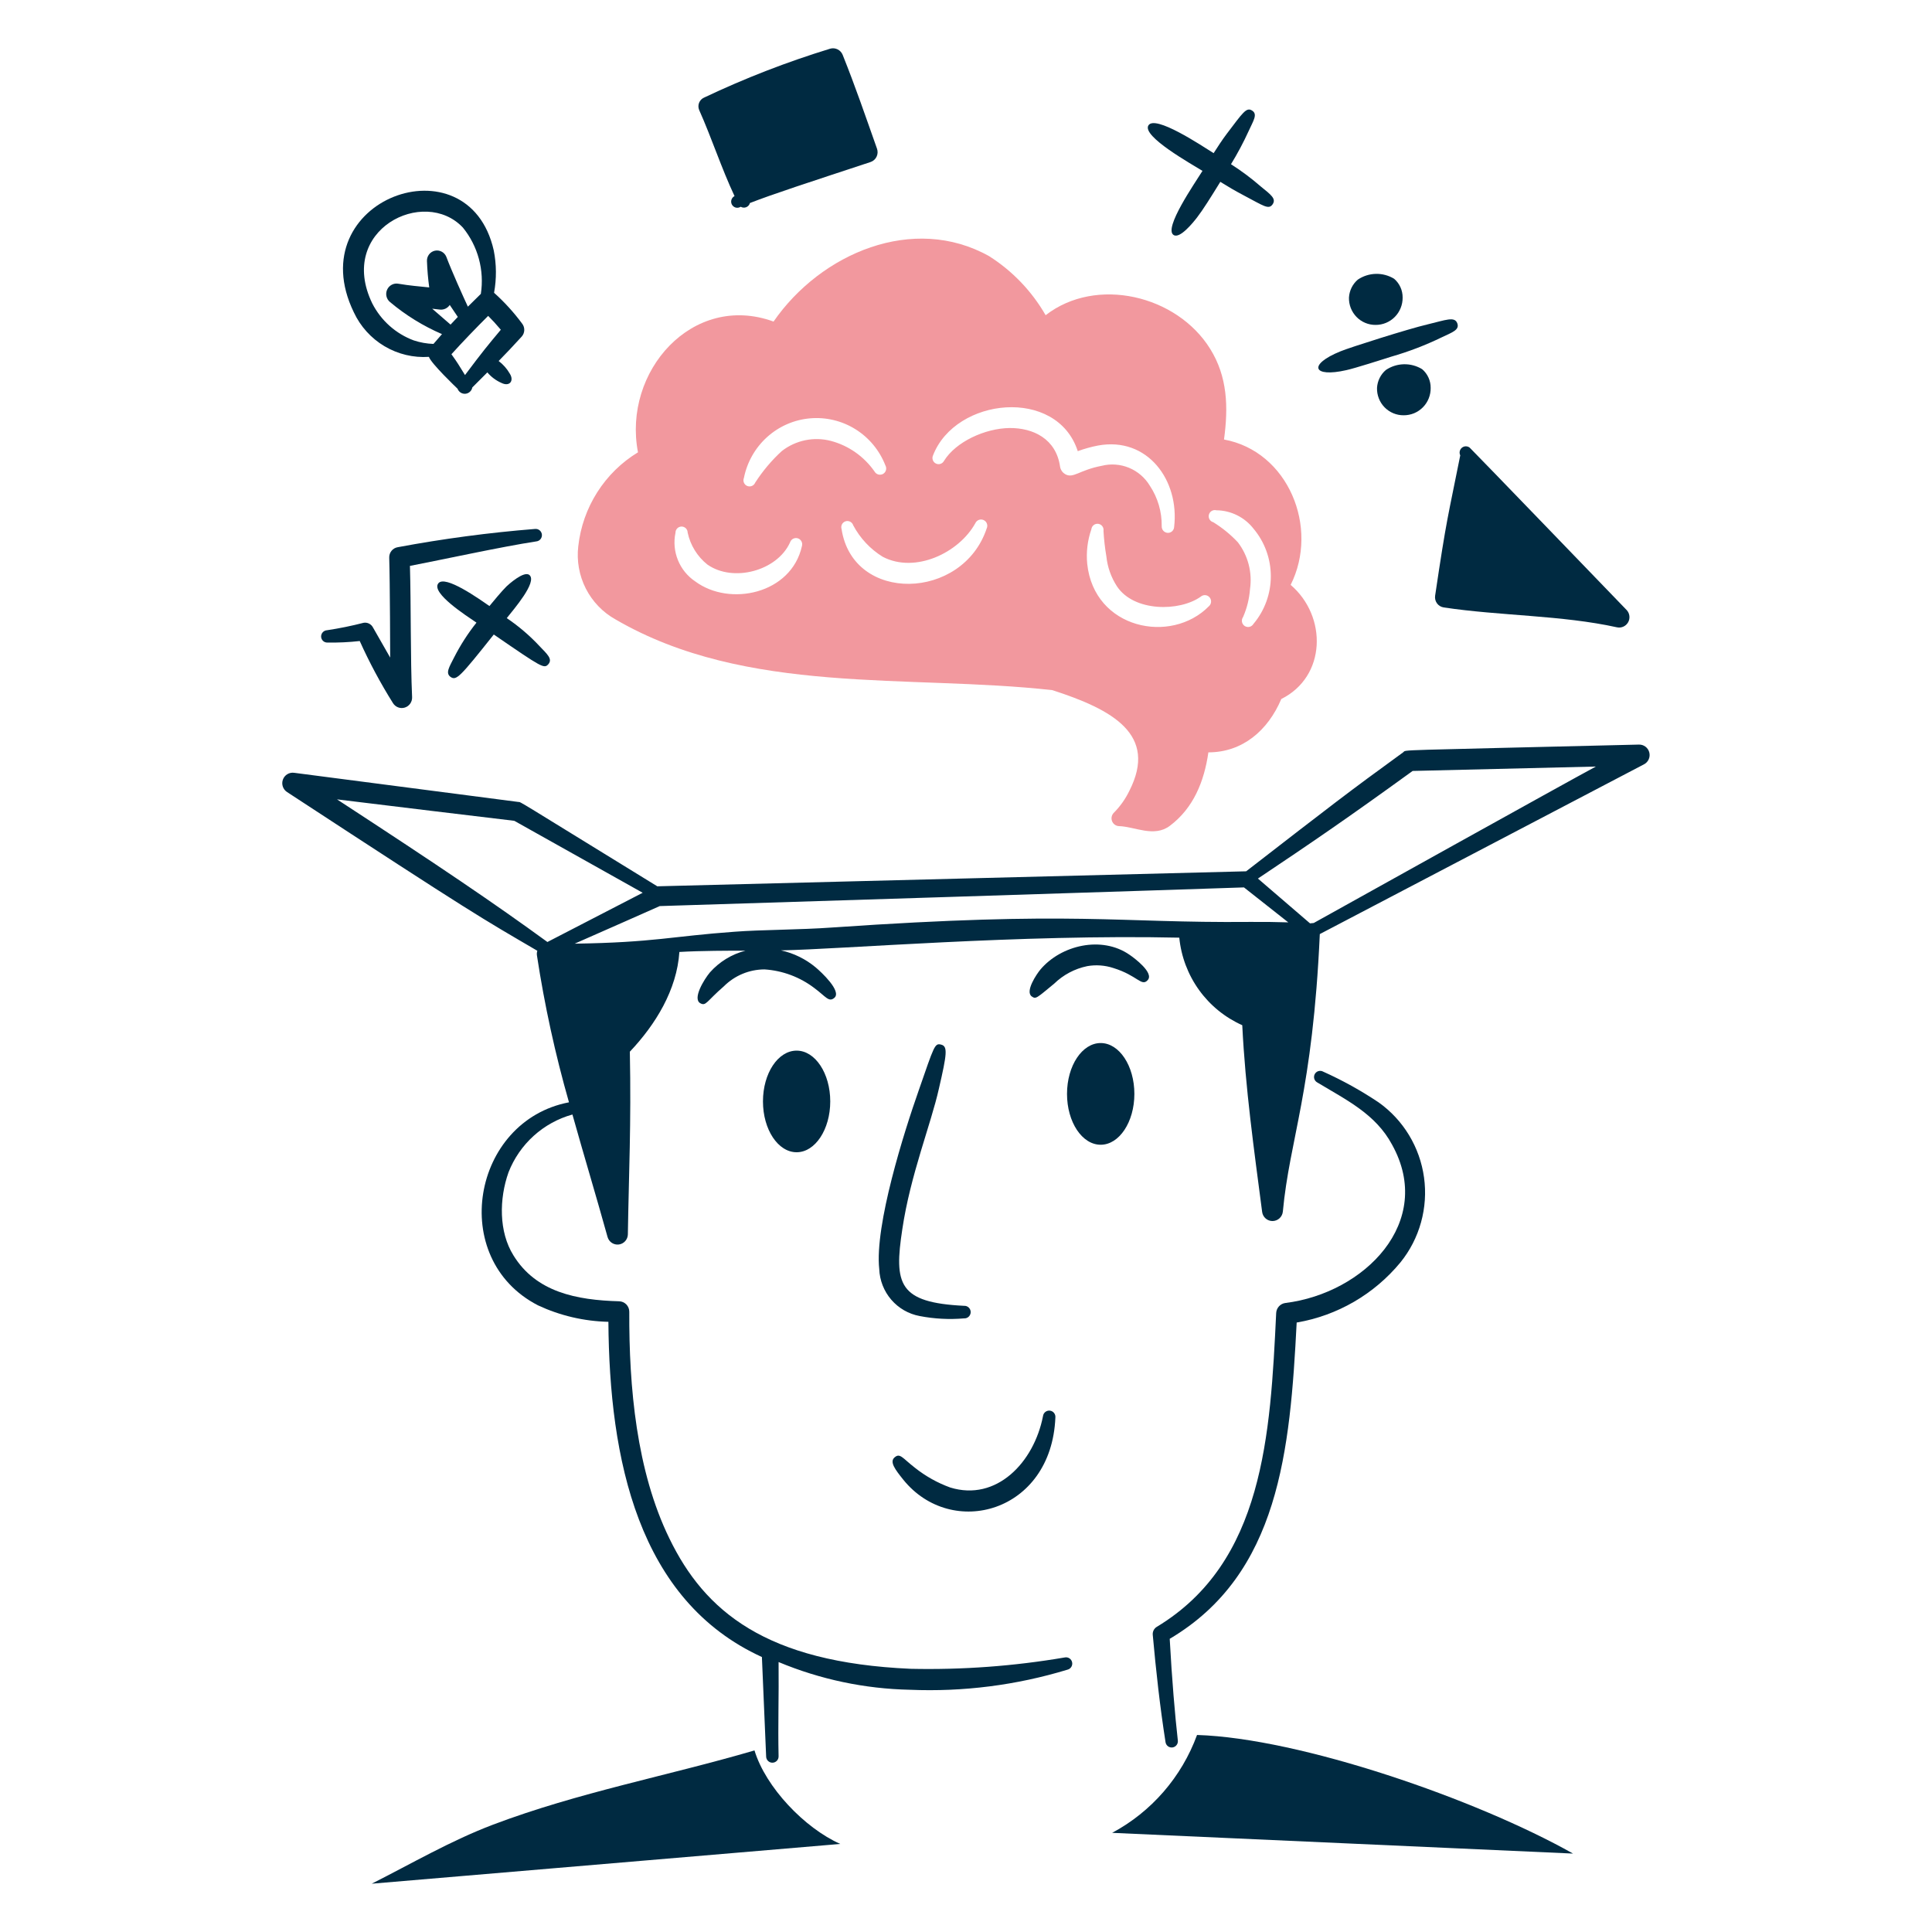 <?xml version="1.0" encoding="UTF-8"?> <svg xmlns="http://www.w3.org/2000/svg" width="147" height="147" viewBox="0 0 147 147" fill="none"><path d="M69.907 82.952C68.796 86.107 66.538 93.225 66.899 96.559C66.932 97.418 67.254 98.24 67.813 98.89C68.372 99.539 69.134 99.978 69.974 100.133C71.087 100.349 72.225 100.409 73.355 100.311C73.419 100.315 73.484 100.305 73.544 100.283C73.605 100.26 73.66 100.226 73.707 100.181C73.754 100.136 73.792 100.083 73.817 100.023C73.843 99.963 73.856 99.899 73.856 99.834C73.856 99.769 73.843 99.704 73.817 99.644C73.792 99.585 73.754 99.531 73.707 99.486C73.66 99.441 73.605 99.407 73.544 99.384C73.484 99.362 73.419 99.352 73.355 99.356C68.371 99.11 68.009 97.728 68.656 93.518C69.266 89.402 70.834 85.541 71.438 82.832C72.054 80.172 72.12 79.611 71.607 79.481C71.113 79.356 71.086 79.564 69.907 82.952Z" fill="#002A41"></path><path d="M68.729 112.586C72.41 117.148 80.001 115.097 80.3 107.864C80.315 107.739 80.28 107.612 80.203 107.512C80.126 107.412 80.012 107.348 79.887 107.332C79.762 107.317 79.637 107.352 79.537 107.43C79.439 107.508 79.374 107.622 79.359 107.748C78.669 111.282 75.813 114.262 72.3 113.18C71.331 112.828 70.424 112.321 69.616 111.679C68.667 110.944 68.485 110.54 68.083 110.875C67.645 111.218 68.124 111.829 68.729 112.586Z" fill="#002A41"></path><path d="M80.207 74.845C80.904 74.168 81.778 73.705 82.727 73.51C83.388 73.394 84.068 73.443 84.706 73.652C86.562 74.225 86.849 75.091 87.319 74.581C87.841 74.031 86.297 72.885 85.944 72.647C83.827 71.173 80.72 71.912 79.155 73.777C78.879 74.11 77.969 75.446 78.507 75.819C78.822 76.039 78.865 75.948 80.207 74.845Z" fill="#002A41"></path><path d="M60.612 79.939C62.027 79.939 63.171 81.672 63.171 83.802C63.171 85.933 62.027 87.671 60.612 87.671C59.197 87.671 58.052 85.942 58.052 83.802C58.052 81.663 59.196 79.939 60.612 79.939Z" fill="#002A41"></path><path d="M83.747 79.362C85.162 79.362 86.311 81.095 86.311 83.231C86.311 85.367 85.162 87.1 83.747 87.1C82.331 87.1 81.186 85.371 81.186 83.231C81.186 81.092 82.333 79.362 83.747 79.362Z" fill="#002A41"></path><path d="M89 124.693C89.17 127.809 89.4 130.485 89.617 132.421C89.625 132.483 89.621 132.546 89.606 132.606C89.59 132.667 89.562 132.724 89.525 132.773C89.487 132.823 89.441 132.865 89.387 132.896C89.334 132.928 89.274 132.949 89.213 132.957C89.151 132.966 89.089 132.962 89.029 132.946C88.969 132.93 88.913 132.903 88.863 132.865C88.814 132.827 88.772 132.78 88.741 132.726C88.71 132.672 88.689 132.612 88.681 132.551C88.261 129.883 87.951 127.081 87.709 124.38C87.7 124.26 87.724 124.14 87.78 124.033C87.835 123.926 87.92 123.837 88.024 123.777C96.154 118.869 96.657 109.183 97.101 99.896C97.112 99.708 97.188 99.53 97.315 99.392C97.442 99.254 97.613 99.166 97.798 99.141C103.803 98.397 109.196 92.985 105.917 87.093C104.676 84.779 102.496 83.723 100.223 82.358C100.17 82.328 100.122 82.289 100.084 82.241C100.045 82.193 100.017 82.138 99.999 82.079C99.982 82.02 99.976 81.959 99.983 81.897C99.99 81.836 100.008 81.777 100.037 81.723C100.097 81.614 100.197 81.532 100.316 81.497C100.435 81.462 100.563 81.476 100.672 81.536C102.137 82.194 103.545 82.974 104.882 83.868C105.819 84.531 106.61 85.381 107.207 86.366C107.804 87.35 108.193 88.447 108.35 89.589C108.508 90.731 108.43 91.894 108.122 93.004C107.815 94.115 107.283 95.15 106.561 96.045C104.557 98.476 101.753 100.102 98.66 100.628C98.16 110.374 97.338 119.757 89 124.693Z" fill="#002A41"></path><path d="M29.688 50.034C29.688 49.96 29.674 44.33 29.615 42.435C29.608 42.246 29.669 42.06 29.787 41.913C29.905 41.766 30.073 41.667 30.259 41.636C33.715 40.99 37.203 40.526 40.707 40.246C40.769 40.239 40.832 40.245 40.892 40.262C40.952 40.28 41.008 40.309 41.057 40.349C41.105 40.388 41.146 40.437 41.176 40.492C41.206 40.547 41.224 40.608 41.231 40.67C41.237 40.733 41.231 40.796 41.213 40.856C41.195 40.917 41.166 40.973 41.126 41.022C41.087 41.07 41.038 41.111 40.983 41.14C40.927 41.17 40.867 41.188 40.805 41.194C38.183 41.592 33.598 42.596 31.191 43.056C31.278 46.093 31.224 50.102 31.355 53.045C31.363 53.22 31.312 53.393 31.212 53.536C31.111 53.68 30.967 53.785 30.8 53.837C30.634 53.889 30.455 53.883 30.292 53.822C30.129 53.76 29.991 53.645 29.899 53.496C28.95 51.982 28.105 50.404 27.371 48.774C26.558 48.865 25.739 48.904 24.921 48.89C24.799 48.896 24.678 48.854 24.587 48.771C24.495 48.688 24.44 48.573 24.433 48.449C24.428 48.324 24.472 48.201 24.556 48.108C24.64 48.016 24.757 47.96 24.881 47.953C25.819 47.812 26.749 47.623 27.668 47.386C27.809 47.362 27.955 47.384 28.083 47.45C28.212 47.515 28.316 47.619 28.382 47.748C28.433 47.843 29.631 49.935 29.688 50.034Z" fill="#002A41"></path><path d="M41.052 49.162C40.303 48.36 39.466 47.645 38.558 47.031C39.089 46.358 40.887 44.29 40.289 43.758C39.88 43.384 38.648 44.513 38.537 44.62C38.218 44.926 37.423 45.886 37.239 46.112C36.528 45.624 33.837 43.687 33.341 44.398C32.81 45.133 35.468 46.839 36.253 47.375C35.598 48.2 35.027 49.089 34.548 50.029C34.183 50.755 33.873 51.213 34.286 51.508C34.724 51.802 34.985 51.531 37.571 48.278C41.256 50.81 41.396 50.9 41.724 50.536C42.062 50.139 41.636 49.773 41.052 49.162Z" fill="#002A41"></path><path d="M95.93 14.19C95.217 13.569 94.459 13.003 93.663 12.495C94.16 11.682 94.609 10.84 95.005 9.973C95.37 9.17 95.713 8.691 95.262 8.409C94.824 8.135 94.558 8.583 93.337 10.187C93.002 10.628 92.638 11.19 92.342 11.653C91.402 11.065 87.881 8.713 87.378 9.543C86.875 10.372 90.657 12.482 91.493 13.001C90.909 13.944 88.529 17.366 89.288 17.875C89.763 18.204 90.784 16.93 91.085 16.54C91.532 15.959 92.097 15.056 92.85 13.836C93.558 14.269 93.832 14.441 94.645 14.872C96.14 15.657 96.534 15.985 96.835 15.538C97.112 15.118 96.71 14.821 95.93 14.19Z" fill="#002A41"></path><path d="M102.448 28.161C103.062 28.03 105.255 27.331 105.855 27.138C107.168 26.761 108.446 26.272 109.675 25.677C110.516 25.278 111.062 25.104 110.883 24.605C110.683 24.052 110.017 24.347 108.607 24.685C107.22 25.005 102.662 26.449 102.005 26.727C99.498 27.737 99.868 28.753 102.448 28.161Z" fill="#002A41"></path><path d="M106.074 21.21C105.655 20.955 105.172 20.826 104.682 20.838C104.192 20.85 103.716 21.002 103.31 21.277C103.112 21.447 102.951 21.655 102.836 21.889C102.721 22.123 102.654 22.378 102.639 22.639C102.631 22.911 102.678 23.182 102.776 23.435C102.875 23.688 103.023 23.919 103.212 24.113C103.401 24.308 103.626 24.462 103.876 24.566C104.125 24.671 104.393 24.723 104.663 24.721C104.935 24.723 105.204 24.67 105.455 24.566C105.706 24.462 105.934 24.309 106.126 24.115C106.318 23.921 106.469 23.691 106.571 23.438C106.674 23.184 106.725 22.913 106.722 22.639C106.724 22.368 106.668 22.099 106.556 21.852C106.444 21.605 106.279 21.386 106.074 21.21Z" fill="#002A41"></path><path d="M108.207 28.09C107.789 27.834 107.306 27.704 106.816 27.715C106.326 27.726 105.85 27.878 105.443 28.153C105.246 28.322 105.085 28.53 104.97 28.764C104.854 28.998 104.788 29.254 104.773 29.515C104.765 29.786 104.812 30.057 104.91 30.31C105.008 30.564 105.156 30.794 105.345 30.989C105.534 31.183 105.76 31.337 106.01 31.442C106.259 31.546 106.527 31.599 106.797 31.597C107.069 31.599 107.338 31.547 107.59 31.444C107.841 31.34 108.07 31.186 108.262 30.992C108.454 30.798 108.605 30.568 108.707 30.314C108.809 30.06 108.859 29.788 108.855 29.515C108.858 29.244 108.801 28.976 108.689 28.73C108.577 28.483 108.413 28.265 108.207 28.09Z" fill="#002A41"></path><path d="M123.767 46.416C123.698 46.342 111.898 34.104 111.825 34.06C111.74 33.993 111.636 33.958 111.528 33.959C111.42 33.96 111.316 33.997 111.233 34.066C111.149 34.134 111.091 34.229 111.068 34.334C111.045 34.44 111.059 34.551 111.106 34.648C110.157 39.407 110.076 39.376 109.194 45.329C109.179 45.431 109.184 45.535 109.209 45.635C109.234 45.734 109.278 45.828 109.339 45.911C109.4 45.994 109.477 46.063 109.565 46.116C109.652 46.168 109.75 46.203 109.851 46.218C114.125 46.862 118.841 46.806 123.02 47.728C123.184 47.766 123.356 47.75 123.51 47.682C123.664 47.614 123.793 47.498 123.877 47.351C123.961 47.204 123.995 47.034 123.975 46.865C123.956 46.697 123.883 46.539 123.767 46.416Z" fill="#002A41"></path><path d="M39.694 25.611C39.816 25.476 39.885 25.3 39.89 25.118C39.895 24.935 39.835 24.756 39.721 24.614C39.092 23.764 38.378 22.981 37.592 22.276C37.787 21.211 37.779 20.117 37.568 19.055C35.645 10.483 22.756 15.173 26.92 23.759C27.422 24.838 28.237 25.739 29.256 26.344C30.276 26.949 31.453 27.231 32.634 27.152C32.804 27.66 34.71 29.478 34.814 29.577C34.858 29.698 34.941 29.801 35.049 29.87C35.157 29.94 35.285 29.971 35.413 29.96C35.54 29.949 35.661 29.895 35.755 29.808C35.85 29.721 35.914 29.606 35.937 29.479C36.316 29.094 36.7 28.714 37.081 28.334C37.373 28.68 37.739 28.954 38.152 29.135C38.779 29.447 39.13 28.967 38.791 28.434C38.576 28.057 38.286 27.729 37.941 27.468C38.512 26.884 39.003 26.37 39.694 25.611ZM31.494 25.905C30.121 25.399 28.988 24.389 28.321 23.079C25.624 17.487 32.276 14.178 35.221 17.317C35.787 18.014 36.201 18.823 36.436 19.692C36.672 20.561 36.723 21.47 36.586 22.36C36.257 22.681 35.929 23.005 35.599 23.333C35.248 22.582 34.358 20.603 33.955 19.528C33.885 19.362 33.759 19.226 33.6 19.144C33.441 19.062 33.258 19.038 33.083 19.077C32.909 19.117 32.753 19.216 32.644 19.359C32.535 19.502 32.479 19.679 32.486 19.859C32.51 20.532 32.567 21.203 32.659 21.869C31.86 21.784 31.206 21.74 30.312 21.588C30.14 21.556 29.962 21.583 29.807 21.665C29.652 21.746 29.529 21.878 29.456 22.038C29.383 22.198 29.365 22.378 29.406 22.549C29.446 22.721 29.541 22.874 29.678 22.984C30.87 23.986 32.202 24.807 33.63 25.422C33.409 25.669 33.193 25.918 32.981 26.168C32.475 26.151 31.975 26.062 31.494 25.904V25.905ZM34.283 24.7C34.283 24.7 33.054 23.636 32.885 23.488C33.076 23.511 33.271 23.529 33.462 23.555C33.608 23.572 33.757 23.548 33.89 23.486C34.024 23.424 34.138 23.326 34.22 23.203C34.42 23.507 34.625 23.811 34.834 24.114C34.767 24.181 34.4 24.571 34.283 24.696V24.7ZM35.382 28.538C34.871 27.713 34.832 27.629 34.348 26.953C35.151 26.062 36.294 24.874 37.143 24.035C37.482 24.377 37.748 24.662 38.106 25.089C37.111 26.278 36.731 26.736 35.382 28.536V28.538Z" fill="#002A41"></path><path d="M66.728 11.311C65.797 8.681 65.104 6.644 64.119 4.181C64.047 3.998 63.911 3.847 63.736 3.759C63.56 3.67 63.359 3.65 63.17 3.703C59.887 4.708 56.681 5.951 53.577 7.423C53.403 7.498 53.265 7.639 53.193 7.816C53.122 7.993 53.123 8.191 53.196 8.367C54.145 10.488 54.897 12.813 55.889 14.92C55.834 14.947 55.785 14.986 55.745 15.032C55.705 15.079 55.674 15.133 55.655 15.191C55.636 15.249 55.628 15.311 55.632 15.373C55.637 15.434 55.653 15.494 55.68 15.549C55.708 15.604 55.746 15.653 55.792 15.694C55.838 15.734 55.892 15.765 55.95 15.785C56.008 15.804 56.069 15.812 56.13 15.807C56.191 15.803 56.251 15.787 56.306 15.759L56.363 15.733C56.426 15.77 56.496 15.792 56.569 15.797C56.642 15.803 56.714 15.791 56.782 15.763C56.849 15.736 56.909 15.693 56.958 15.638C57.006 15.583 57.041 15.518 57.06 15.447C58.907 14.73 61.371 13.935 66.235 12.329C66.335 12.296 66.427 12.243 66.506 12.174C66.585 12.104 66.649 12.02 66.695 11.925C66.741 11.83 66.768 11.727 66.773 11.621C66.779 11.516 66.763 11.41 66.728 11.311Z" fill="#002A41"></path><path d="M98.202 44.502C100.392 40.138 98.018 34.339 93.131 33.441C93.468 30.964 93.396 28.664 92.084 26.553C89.549 22.455 83.401 20.996 79.559 23.984C78.508 22.154 77.029 20.61 75.252 19.486C69.5 16.271 62.461 19.256 58.857 24.467C52.701 22.223 47.359 28.268 48.542 34.415C47.291 35.175 46.23 36.215 45.442 37.455C44.654 38.695 44.16 40.1 43.999 41.563C43.868 42.669 44.068 43.789 44.572 44.78C45.076 45.771 45.862 46.589 46.83 47.128C56.8 52.935 69.104 51.288 80.07 52.511C84.651 53.989 88.117 55.885 85.927 60.177C85.628 60.795 85.229 61.358 84.746 61.843C84.665 61.925 84.608 62.029 84.585 62.143C84.561 62.257 84.572 62.374 84.614 62.483C84.657 62.59 84.73 62.683 84.824 62.75C84.918 62.817 85.03 62.854 85.145 62.857C86.362 62.898 87.812 63.739 89.014 62.831C90.808 61.482 91.627 59.45 91.942 57.245C94.525 57.245 96.469 55.595 97.49 53.185C100.921 51.479 100.997 46.893 98.202 44.502ZM61.014 41.562C60.203 45.189 55.524 46.183 52.899 44.238C52.309 43.843 51.85 43.279 51.582 42.619C51.314 41.959 51.249 41.233 51.395 40.535C51.394 40.411 51.442 40.292 51.528 40.203C51.614 40.115 51.732 40.065 51.855 40.063C51.977 40.062 52.096 40.11 52.184 40.197C52.271 40.284 52.321 40.402 52.322 40.526C52.527 41.484 53.056 42.341 53.818 42.951C55.781 44.337 59.135 43.441 60.114 41.267C60.133 41.208 60.163 41.153 60.204 41.105C60.244 41.058 60.293 41.018 60.349 40.99C60.404 40.962 60.465 40.944 60.526 40.94C60.588 40.934 60.651 40.942 60.71 40.961C60.769 40.98 60.824 41.011 60.871 41.052C60.918 41.093 60.957 41.142 60.985 41.198C61.014 41.254 61.031 41.314 61.035 41.377C61.04 41.439 61.033 41.502 61.014 41.561V41.562ZM59.495 34.31C58.718 35.021 58.035 35.831 57.463 36.718C57.416 36.833 57.326 36.924 57.212 36.973C57.099 37.021 56.97 37.023 56.856 36.976C56.799 36.953 56.747 36.919 56.703 36.876C56.66 36.832 56.625 36.781 56.602 36.724C56.578 36.667 56.566 36.606 56.566 36.544C56.566 36.482 56.579 36.421 56.602 36.364C56.842 35.163 57.461 34.072 58.368 33.254C59.274 32.437 60.42 31.937 61.632 31.831C62.844 31.724 64.059 32.015 65.093 32.661C66.127 33.308 66.925 34.274 67.368 35.415C67.398 35.47 67.418 35.53 67.425 35.593C67.432 35.655 67.427 35.718 67.409 35.778C67.392 35.839 67.363 35.895 67.324 35.944C67.285 35.992 67.236 36.033 67.182 36.063C67.071 36.122 66.941 36.135 66.821 36.1C66.7 36.064 66.599 35.982 66.538 35.871C65.739 34.728 64.565 33.905 63.224 33.548C62.585 33.381 61.918 33.363 61.272 33.495C60.626 33.628 60.018 33.907 59.495 34.312V34.31ZM75.079 40.194C73.254 45.713 64.897 45.932 64.032 40.252C64.013 40.193 64.007 40.131 64.012 40.07C64.017 40.009 64.035 39.949 64.063 39.894C64.091 39.84 64.13 39.791 64.177 39.752C64.223 39.712 64.277 39.682 64.336 39.664C64.394 39.645 64.455 39.639 64.516 39.644C64.577 39.65 64.636 39.667 64.691 39.695C64.745 39.724 64.793 39.763 64.832 39.81C64.871 39.857 64.901 39.911 64.919 39.97C65.444 40.954 66.218 41.78 67.164 42.364C69.634 43.656 72.967 42.063 74.21 39.809C74.262 39.694 74.357 39.604 74.474 39.559C74.591 39.514 74.721 39.517 74.836 39.568C74.893 39.593 74.944 39.629 74.988 39.674C75.031 39.719 75.065 39.772 75.087 39.831C75.11 39.889 75.121 39.951 75.12 40.014C75.118 40.077 75.105 40.138 75.079 40.196V40.194ZM81.037 36.069C80.935 36.008 80.848 35.926 80.782 35.827C80.717 35.728 80.673 35.615 80.656 35.498C80.354 33.393 78.619 32.549 76.805 32.567C74.954 32.593 72.729 33.607 71.827 35.066C71.77 35.175 71.673 35.257 71.557 35.294C71.441 35.332 71.315 35.322 71.206 35.267C71.096 35.212 71.013 35.117 70.973 35.001C70.933 34.885 70.94 34.758 70.992 34.647C72.707 30.227 80.424 29.435 82.004 34.329C82.503 34.144 83.016 34.001 83.537 33.901C87.311 33.202 89.755 36.547 89.336 40.096C89.333 40.159 89.317 40.221 89.29 40.277C89.263 40.334 89.225 40.384 89.178 40.426C89.132 40.467 89.077 40.499 89.018 40.519C88.959 40.539 88.897 40.548 88.835 40.543C88.71 40.533 88.593 40.475 88.51 40.38C88.427 40.284 88.385 40.16 88.391 40.034C88.407 38.945 88.094 37.876 87.495 36.969C87.127 36.352 86.571 35.871 85.911 35.596C85.25 35.321 84.519 35.267 83.826 35.442C82.094 35.773 81.662 36.439 81.037 36.072V36.069ZM91.983 46.125C89.109 49.058 83.247 47.868 82.723 42.9C82.637 42.011 82.745 41.115 83.038 40.273C83.044 40.21 83.063 40.15 83.093 40.095C83.123 40.04 83.164 39.991 83.213 39.953C83.262 39.914 83.318 39.885 83.378 39.869C83.439 39.852 83.501 39.848 83.563 39.856C83.625 39.864 83.685 39.885 83.738 39.917C83.792 39.949 83.839 39.992 83.876 40.042C83.913 40.093 83.939 40.15 83.954 40.211C83.969 40.273 83.971 40.336 83.961 40.398C83.998 41.046 84.071 41.692 84.18 42.332C84.264 43.149 84.543 43.934 84.991 44.62C86.281 46.554 89.74 46.553 91.363 45.397C91.41 45.355 91.465 45.324 91.525 45.305C91.584 45.285 91.647 45.278 91.709 45.283C91.771 45.288 91.832 45.305 91.888 45.334C91.943 45.363 91.993 45.402 92.033 45.45C92.115 45.547 92.156 45.672 92.147 45.799C92.137 45.926 92.078 46.044 91.983 46.127V46.125ZM95.376 47.464C95.344 47.521 95.301 47.57 95.25 47.609C95.199 47.649 95.14 47.677 95.077 47.693C95.015 47.709 94.95 47.711 94.886 47.7C94.823 47.69 94.762 47.666 94.707 47.631C94.653 47.596 94.607 47.55 94.571 47.496C94.535 47.442 94.51 47.382 94.498 47.318C94.487 47.254 94.488 47.188 94.502 47.125C94.516 47.062 94.543 47.002 94.581 46.95C94.875 46.28 95.053 45.565 95.108 44.835C95.201 44.206 95.167 43.565 95.008 42.95C94.848 42.335 94.567 41.759 94.181 41.256C93.628 40.668 92.999 40.156 92.313 39.733C92.193 39.701 92.091 39.623 92.029 39.515C91.967 39.408 91.95 39.28 91.982 39.159C92.014 39.039 92.091 38.937 92.198 38.874C92.305 38.812 92.433 38.794 92.552 38.826C93.097 38.831 93.635 38.96 94.124 39.203C94.614 39.446 95.042 39.796 95.379 40.229C96.228 41.241 96.693 42.523 96.693 43.848C96.692 45.173 96.226 46.455 95.376 47.466V47.464Z" fill="#F2989E"></path><path d="M28.284 143.325C31.328 141.788 34.318 140.042 37.517 138.831C44.026 136.37 50.77 135.128 57.407 133.185C58.254 135.985 61.218 139.094 63.934 140.3L28.284 143.325Z" fill="#002A41"></path><path d="M84.619 139.455C87.609 137.857 89.908 135.206 91.079 132.009C98.924 132.25 112.349 136.896 119.688 141.033L84.619 139.455Z" fill="#002A41"></path><path d="M124.702 56.653C105.569 57.124 107.053 57.029 106.764 57.241C102.614 60.251 101.302 61.275 94.816 66.295L50.011 67.436C39 60.665 39.67 61.041 39.446 61.019L22.382 58.8C22.202 58.774 22.018 58.812 21.862 58.906C21.706 59 21.587 59.146 21.525 59.318C21.462 59.49 21.46 59.679 21.52 59.852C21.579 60.025 21.696 60.173 21.85 60.27C36.265 69.7 36.556 69.809 40.885 72.342C40.846 72.457 40.836 72.58 40.855 72.7C41.429 76.472 42.244 80.204 43.292 83.872C35.919 85.278 34.048 95.766 40.931 99.318C42.613 100.104 44.438 100.531 46.291 100.573C46.364 111.002 48.526 121.764 57.971 126.077L58.294 133.663C58.297 133.725 58.312 133.787 58.338 133.843C58.364 133.9 58.401 133.951 58.447 133.993C58.493 134.036 58.547 134.068 58.605 134.09C58.663 134.111 58.725 134.121 58.787 134.118C58.849 134.116 58.91 134.101 58.967 134.074C59.023 134.048 59.074 134.011 59.116 133.965C59.158 133.919 59.19 133.865 59.212 133.806C59.233 133.747 59.242 133.685 59.24 133.622C59.186 131.257 59.268 129.031 59.24 126.46C62.41 127.783 65.797 128.498 69.228 128.569C73.281 128.739 77.333 128.223 81.216 127.042C81.276 127.028 81.334 127.002 81.385 126.966C81.435 126.93 81.478 126.884 81.512 126.831C81.545 126.778 81.567 126.719 81.578 126.658C81.588 126.596 81.587 126.533 81.573 126.472C81.559 126.411 81.534 126.353 81.498 126.302C81.462 126.251 81.417 126.207 81.364 126.174C81.311 126.14 81.253 126.118 81.192 126.107C81.13 126.097 81.068 126.098 81.007 126.112C77.137 126.772 73.214 127.061 69.29 126.974C58.262 126.492 53.618 122.594 50.932 117.058C48.421 111.913 47.858 105.542 47.88 99.811C47.881 99.603 47.802 99.403 47.658 99.253C47.515 99.104 47.319 99.017 47.112 99.011C43.852 98.92 40.788 98.314 39.069 95.522C37.944 93.723 37.977 91.215 38.692 89.197C39.108 88.134 39.764 87.184 40.608 86.421C41.452 85.658 42.461 85.103 43.554 84.8C44.43 87.926 45.371 91.033 46.228 94.123C46.281 94.305 46.395 94.462 46.552 94.566C46.709 94.669 46.898 94.713 47.084 94.69C47.27 94.666 47.442 94.576 47.568 94.436C47.694 94.296 47.767 94.115 47.772 93.926C47.845 89.222 48.033 85.591 47.923 80.02C49.886 77.948 51.5 75.312 51.692 72.432C53.333 72.335 55.517 72.334 56.723 72.334C55.675 72.602 54.731 73.179 54.012 73.992C53.574 74.517 52.678 75.976 53.275 76.328C53.721 76.58 53.742 76.201 55.076 75.046C55.899 74.225 57.01 73.763 58.168 73.759C59.544 73.848 60.864 74.342 61.964 75.18C62.84 75.829 63.059 76.282 63.482 75.925C64.076 75.42 62.449 73.931 62.08 73.621C61.312 72.975 60.4 72.526 59.422 72.311C64.044 72.229 77.618 71.074 89.728 71.344C89.87 72.781 90.389 74.155 91.231 75.326C92.073 76.496 93.208 77.42 94.52 78.005C94.758 82.81 95.411 87.447 96.033 92.215C96.059 92.409 96.155 92.586 96.302 92.713C96.45 92.84 96.638 92.908 96.832 92.905C97.026 92.901 97.212 92.827 97.355 92.695C97.498 92.562 97.588 92.382 97.608 92.188C98.119 86.676 99.88 83.091 100.42 71.071L125.094 58.151C125.252 58.067 125.376 57.932 125.448 57.767C125.52 57.603 125.534 57.419 125.488 57.245C125.443 57.072 125.341 56.919 125.198 56.811C125.055 56.704 124.88 56.648 124.702 56.653ZM41.651 71.674C37.563 68.698 33.553 65.983 25.643 60.822C27.596 61.067 38.483 62.381 39.131 62.453L48.899 67.928L41.651 71.674ZM95.103 70.146C84.829 70.239 82.009 69.283 63.312 70.571C60.888 70.748 57.857 70.739 55.89 70.893C51.126 71.235 49.775 71.71 43.725 71.801C46.088 70.76 49.841 69.105 50.197 68.941C51.262 68.918 93.851 67.56 94.649 67.52L98.021 70.18C97.052 70.149 96.079 70.137 95.103 70.146ZM99.958 70.228C99.9 70.228 99.716 70.258 99.675 70.255L95.711 66.847C99.685 64.188 102.446 62.31 107.483 58.659L121.426 58.324C119.185 59.525 102.085 69.044 99.958 70.228Z" fill="#002A41"></path></svg> 